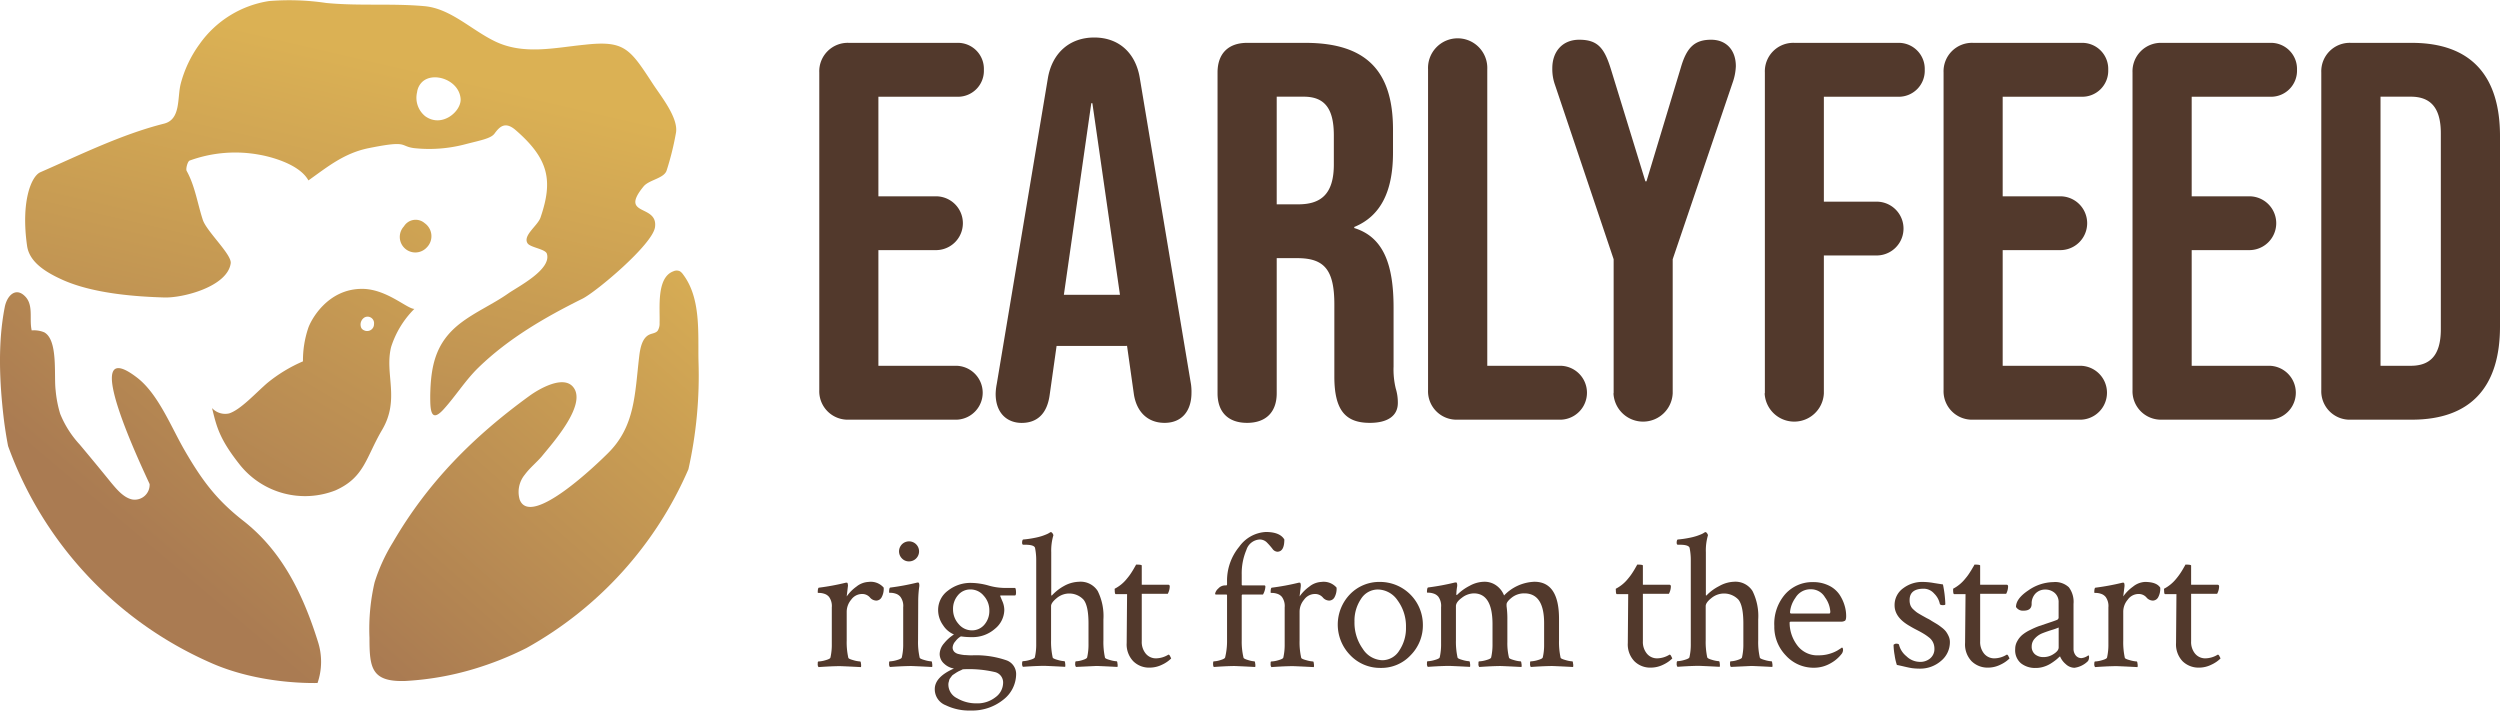 <svg xmlns="http://www.w3.org/2000/svg" xmlns:xlink="http://www.w3.org/1999/xlink" width="439.41" height="124.889" viewBox="0 0 439.41 124.889">
  <defs>
    <linearGradient id="linear-gradient" x1="1.172" y1="-0.349" x2="0.141" y2="1.117" gradientUnits="objectBoundingBox">
      <stop offset="0.16" stop-color="#dbb154"/>
      <stop offset="0.96" stop-color="#aa7b52"/>
    </linearGradient>
    <linearGradient id="linear-gradient-2" x1="1.438" y1="-0.847" x2="0.38" y2="0.693" xlink:href="#linear-gradient"/>
    <linearGradient id="linear-gradient-3" x1="4.577" y1="-6.473" x2="-6.161" y2="11.942" xlink:href="#linear-gradient"/>
    <linearGradient id="linear-gradient-4" x1="0.693" y1="-0.073" x2="0.172" y2="1.377" xlink:href="#linear-gradient"/>
    <linearGradient id="linear-gradient-5" x1="1.587" y1="-1.385" x2="-0.092" y2="1.519" xlink:href="#linear-gradient"/>
  </defs>
  <g id="Layer_2" data-name="Layer 2" transform="translate(0 0.003)">
    <g id="Layer_1" data-name="Layer 1">
      <path id="Path_1" data-name="Path 1" d="M120.06,48.23a2.06,2.06,0,0,0-.55-.55,1.33,1.33,0,0,0-1.15,0c-3,1.1-2.34,6.39-2.43,9.08a2.31,2.31,0,0,1-.35,1.39c-.35.42-1,.44-1.44.66-1.26.57-1.61,2.32-1.79,3.82-.78,6.59-.7,12.27-5.47,17-1.67,1.67-13.62,13.3-15.54,8.17a4.78,4.78,0,0,1,.89-4.36c.88-1.2,2-2.08,3-3.23,1.59-2,8-9,5.55-12.14-1.74-2.25-6.1.33-7.7,1.49-9.86,7.16-17.87,15.18-24,25.73a31.16,31.16,0,0,0-3.24,7.07,36.36,36.36,0,0,0-.9,9.73c0,5.24.31,7.78,6.24,7.6a51.41,51.41,0,0,0,12.14-2.12,56.411,56.411,0,0,0,9.19-3.66A65.89,65.89,0,0,0,121,82.47a75.429,75.429,0,0,0,1.77-19C122.67,58.44,123.22,52.41,120.06,48.23Z" fill="url(#linear-gradient)"/>
      <path id="Path_2" data-name="Path 2" d="M42.72,91.5c-4.61-3.61-7.19-7-10.34-12.47C30,74.89,27.76,69.13,24,66.3c-10.46-7.95,1.14,16.19,2.3,18.78a2.62,2.62,0,0,1-3.09,2.7c-1.45-.32-2.6-1.66-3.66-2.93Q16.81,81.47,14,78.12a17.75,17.75,0,0,1-3.42-5.38,20.26,20.26,0,0,1-.8-4.13c-.33-2.58.47-8.83-2-10.2a4.69,4.69,0,0,0-2.21-.34c-.49-2.15.47-4.69-1.44-6.24C2.6,50.58,1.2,52.05.83,54-.39,60.26-.1,67,.64,73.39c.21,1.73.47,3.39.78,5a66.12,66.12,0,0,0,35.39,38c8.82,4,18.54,3.64,19,3.66a11.49,11.49,0,0,0,.07-7.27C52.75,102.75,48.66,96.14,42.72,91.5Z" fill="url(#linear-gradient-2)"/>
      <path id="Path_3" data-name="Path 3" d="M71,39.78a2.731,2.731,0,0,0,4,3.72,2.8,2.8,0,0,0-.36-4.28,2.41,2.41,0,0,0-3.64.56Z" fill="url(#linear-gradient-3)"/>
      <path id="Path_4" data-name="Path 4" d="M10.9,49.14c5.61,2.55,13.44,3,17.88,3.14,3.29.14,11.19-1.88,11.77-6,.22-1.54-4.25-5.61-4.91-7.66-.94-2.88-1.36-5.93-2.84-8.6-.17-.31.15-1.64.53-1.8a23.41,23.41,0,0,1,12.4-1c.43.07,6.69,1.22,8.48,4.49,3.36-2.39,6.28-4.81,10.62-5.68,7-1.41,5.33-.36,7.92,0a24.82,24.82,0,0,0,9-.67c2.69-.7,4.49-1,5.15-1.86.88-1.2,1.86-2.26,3.74-.63C96.56,28,97.19,31.84,95,38.24c-.5,1.44-3.14,3.14-2.28,4.51.46.75,3.13,1,3.4,1.84.88,2.79-5.11,5.8-6.81,7-2.71,1.9-5.76,3.2-8.4,5.23-4.31,3.33-5.2,7.36-5.29,12.73,0,2.22,0,5,2.37,2.37,2.14-2.36,3.79-5.06,6.1-7.31,5.28-5.13,11.73-8.86,18.28-12.11,2.41-1.2,12.36-9.54,12.76-12.59.54-4.11-6.38-1.81-2-7.16,1-1.19,3.69-1.39,4.07-2.88a49.843,49.843,0,0,0,1.63-6.64c.34-2.57-2.53-6.16-4-8.37-4.13-6.32-5-7.79-12.08-7-5.2.5-10.75,1.88-15.86-.65C82.71,5.15,79.16,1.49,74.6,1.08c-5.72-.52-11.49,0-17.26-.56A43.951,43.951,0,0,0,47.3.18,18.37,18.37,0,0,0,35.09,7.73a20.77,20.77,0,0,0-3.33,7c-.63,2.49.06,6.25-2.93,7C21.4,23.6,14.18,27.17,7.09,30.27,5.46,31,3.66,35.49,4.76,43.21,5.16,46.06,8,47.82,10.9,49.14ZM73.31,16.2a3,3,0,0,1,.93-1.83c2-1.84,6.48-.27,6.72,3,.16,2.16-3.25,5.16-6.2,3.07a4.16,4.16,0,0,1-1.45-4.24Z" fill="url(#linear-gradient-4)"/>
      <path id="Path_5" data-name="Path 5" d="M68.74,61a16.52,16.52,0,0,1,4.09-6.71c-1.26,0-4.86-3.46-9.06-3.52-6.21-.09-9.19,5.56-9.63,7a17.84,17.84,0,0,0-.89,5.74A26.32,26.32,0,0,0,47,67.3c-2.11,1.82-4.7,4.71-6.73,5.36a3.13,3.13,0,0,1-3-.94c.79,3.19,1.22,5.38,5,10.11A14.67,14.67,0,0,0,58.93,86.2c5.15-2.28,5.35-5.75,8.23-10.65C70.34,70.16,67.57,65.78,68.74,61Zm-3-4A1.21,1.21,0,0,1,64,58.06a1,1,0,0,1-.49-.41,1.46,1.46,0,0,1,.58-1.87A1.14,1.14,0,0,1,65.73,57Z" fill="url(#linear-gradient-5)"/>
      <path id="Path_6" data-name="Path 6" d="M152.64,102.28a3,3,0,0,1,2.68,1,3.1,3.1,0,0,1-.38,1.73,1.09,1.09,0,0,1-.93.55,1.52,1.52,0,0,1-1.13-.58,1.8,1.8,0,0,0-1.41-.58,2.34,2.34,0,0,0-1.86,1,3.32,3.32,0,0,0-.79,2.07v5.11a12.31,12.31,0,0,0,.28,3c0,.16.35.31.91.46a5.27,5.27,0,0,0,1.18.22c.07,0,.12.14.14.41a1.62,1.62,0,0,1,0,.58c-2.29-.12-3.53-.17-3.72-.17s-1.38,0-3.74.17a.77.77,0,0,1-.14-.56c0-.29,0-.43.14-.43a5,5,0,0,0,1.22-.22c.54-.15.83-.3.87-.46a10.211,10.211,0,0,0,.24-2.38v-6.44a2.73,2.73,0,0,0-.48-1.84,1.76,1.76,0,0,0-.84-.56,3,3,0,0,0-.83-.15c-.21,0-.32,0-.32-.07,0-.54.07-.83.2-.85a42.121,42.121,0,0,0,4.75-.88h.17c.09,0,.15.1.17.29a1,1,0,0,1,0,.43l-.2,1.7a7.08,7.08,0,0,1,1.7-1.72,3.64,3.64,0,0,1,2.12-.83Z" fill="#52392c"/>
      <path id="Path_7" data-name="Path 7" d="M161.36,112.56a12.31,12.31,0,0,0,.28,3c0,.16.34.31.89.46a5.12,5.12,0,0,0,1.17.22c.07,0,.12.14.14.41a1.62,1.62,0,0,1,0,.58c-2.3-.12-3.52-.17-3.68-.17s-1.41,0-3.75.17a.82.82,0,0,1-.14-.56c0-.29,0-.43.14-.43a5,5,0,0,0,1.22-.22c.54-.15.83-.3.87-.46a9.65,9.65,0,0,0,.25-2.38v-6.44a2.67,2.67,0,0,0-.49-1.84,1.72,1.72,0,0,0-.84-.56,3,3,0,0,0-.82-.15c-.22,0-.33,0-.33-.07,0-.54.07-.83.21-.85a41.78,41.78,0,0,0,4.74-.88h.17c.09,0,.15.1.18.29a1.5,1.5,0,0,1,0,.43,18.731,18.731,0,0,0-.18,2.45Zm-2.8-14.38a1.76,1.76,0,1,1,1.22.49A1.66,1.66,0,0,1,158.56,98.18Z" fill="#52392c"/>
      <path id="Path_8" data-name="Path 8" d="M170.74,102.45a11.7,11.7,0,0,1,2.93.44,10.65,10.65,0,0,0,2.71.44h2c.13,0,.2.33.2.86,0,.31-.07.47-.2.47h-2.44c-.09,0-.14,0-.14.1l.34.82a3.92,3.92,0,0,1,.38,1.64,4.35,4.35,0,0,1-1.65,3.3,5.92,5.92,0,0,1-4.06,1.46,12.07,12.07,0,0,1-1.92-.13,3.11,3.11,0,0,0-.95.85,1.82,1.82,0,0,0-.5,1.09,1.08,1.08,0,0,0,.28.76,1.56,1.56,0,0,0,.79.41,7.471,7.471,0,0,0,1,.17c.32,0,.7.05,1.13.05h.24a16.38,16.38,0,0,1,6,.87,2.55,2.55,0,0,1,1.72,2.4,5.72,5.72,0,0,1-2.23,4.51,8.7,8.7,0,0,1-5.74,1.92,9.4,9.4,0,0,1-4.39-.92,3,3,0,0,1-1.94-2.85c0-1.41,1.12-2.62,3.37-3.61a3.29,3.29,0,0,1-1.72-.85,2.26,2.26,0,0,1-.79-1.74,3,3,0,0,1,.77-1.84,7.291,7.291,0,0,1,1.74-1.56,4.19,4.19,0,0,1-1.91-1.62,4.57,4.57,0,0,1-.87-2.67,4.19,4.19,0,0,1,1.7-3.39,6.39,6.39,0,0,1,4.15-1.38Zm5.57,17.6a1.87,1.87,0,0,0-1.41-1.92,20.12,20.12,0,0,0-5.6-.5.5.5,0,0,0-.21.07,1.679,1.679,0,0,1-.31.15l-.34.16-.31.18-.32.21-.3.2a1,1,0,0,0-.27.28c-.05.07-.12.17-.21.28a1.21,1.21,0,0,0-.19.35,2.811,2.811,0,0,1-.1.39,1.71,1.71,0,0,0-.05.46,2.68,2.68,0,0,0,1.53,2.36,6.55,6.55,0,0,0,3.38.9,5.13,5.13,0,0,0,3.39-1.09,3.16,3.16,0,0,0,1.32-2.48Zm-8.8-13a3.83,3.83,0,0,0,1,2.65,3,3,0,0,0,2.29,1.09,2.82,2.82,0,0,0,2.22-1,3.66,3.66,0,0,0,.87-2.45,3.78,3.78,0,0,0-1-2.65,3,3,0,0,0-2.28-1.09,2.79,2.79,0,0,0-2.22,1,3.66,3.66,0,0,0-.88,2.48Z" fill="#52392c"/>
      <path id="Path_9" data-name="Path 9" d="M189.64,102.25a3.55,3.55,0,0,1,3.3,1.63,9.87,9.87,0,0,1,1,5v3.67a12.751,12.751,0,0,0,.27,3c0,.16.35.31.9.46a5.12,5.12,0,0,0,1.17.22c.07,0,.11.14.13.41a1.26,1.26,0,0,1,0,.58c-2.29-.12-3.52-.17-3.68-.17l-3.61.17a.82.82,0,0,1-.14-.56c0-.29.05-.43.14-.43a4.23,4.23,0,0,0,1.15-.22c.49-.15.76-.3.81-.46a10.212,10.212,0,0,0,.24-2.38V109.6c0-2.09-.29-3.49-.88-4.21a3.425,3.425,0,0,0-4.7-.27q-1,.81-1,1.41v6a12.821,12.821,0,0,0,.28,3c0,.16.34.31.89.46a5.12,5.12,0,0,0,1.17.22c.07,0,.12.14.14.41a1.62,1.62,0,0,1,0,.58c-2.3-.12-3.52-.17-3.68-.17s-1.39,0-3.75.17a.82.82,0,0,1-.14-.56c0-.29.05-.43.14-.43a5,5,0,0,0,1.22-.22c.54-.15.83-.3.88-.46a10.061,10.061,0,0,0,.24-2.35V98.47a10.75,10.75,0,0,0-.21-2.18c-.11-.37-.7-.55-1.75-.55h-.31c-.14,0-.21-.12-.21-.37s.07-.55.21-.55a16.889,16.889,0,0,0,1.91-.27,10.86,10.86,0,0,0,1.37-.34c.33-.11.61-.22.84-.32a2.9,2.9,0,0,0,.49-.26l.17-.1h.07c.09,0,.18.06.27.19a.87.87,0,0,1,.17.35,9.44,9.44,0,0,0-.38,3v7.45c0,.09,0,.14.07.14s.06,0,.11-.07A8.35,8.35,0,0,1,187,103a5.74,5.74,0,0,1,2.64-.75Z" fill="#52392c"/>
      <path id="Path_10" data-name="Path 10" d="M198.1,104.42h-2c-.11,0-.17-.23-.17-.71a.5.5,0,0,1,0-.24,6.61,6.61,0,0,0,2.17-1.8,9.44,9.44,0,0,0,.74-1c.24-.37.44-.7.6-1a3.249,3.249,0,0,0,.24-.44c.69,0,1,.06,1,.17v3.37h4.64c.19,0,.28.11.28.31a2.85,2.85,0,0,1-.35,1.29h-4.57v8.34a3.21,3.21,0,0,0,.71,2.18,2.3,2.3,0,0,0,1.84.82,4.26,4.26,0,0,0,2.13-.65c.07,0,.17,0,.31.29s.19.37.17.39a5.59,5.59,0,0,1-1.58,1.08,4.93,4.93,0,0,1-2.2.52,3.92,3.92,0,0,1-2.87-1.12,4.26,4.26,0,0,1-1.16-3.2Z" fill="#52392c"/>
      <path id="Path_11" data-name="Path 11" d="M222.48,93.5c1.65,0,2.74.44,3.26,1.32,0,1.43-.41,2.15-1.24,2.15a1.16,1.16,0,0,1-.86-.53,12.643,12.643,0,0,0-.94-1.07,1.77,1.77,0,0,0-1.29-.55,2.59,2.59,0,0,0-2.34,1.84,10.52,10.52,0,0,0-.82,4.33v1.73c0,.12.05.17.17.17h3.81q.18,0,.18.24a3.13,3.13,0,0,1-.42,1.36h-3.54a.18.18,0,0,0-.2.21v7.86a12.111,12.111,0,0,0,.31,3c0,.16.32.31.84.46a4.53,4.53,0,0,0,1.08.22c.07,0,.12.14.14.41a1.37,1.37,0,0,1,0,.58c-2.29-.12-3.51-.17-3.67-.17s-1.28,0-3.61.17a.68.68,0,0,1-.11-.33,1.69,1.69,0,0,1,0-.45c0-.14.06-.21.11-.21a4.35,4.35,0,0,0,1.16-.22c.51-.15.78-.3.83-.46a12.1,12.1,0,0,0,.34-3v-7.83c0-.16,0-.24-.17-.24h-1.82c-.07,0-.1-.07-.1-.2a1.724,1.724,0,0,1,.55-.85,1.61,1.61,0,0,1,1.17-.55h.2c.12,0,.17-.07.17-.2v-.44a9.37,9.37,0,0,1,2.15-6.17A6.14,6.14,0,0,1,222.48,93.5Z" fill="#52392c"/>
      <path id="Path_12" data-name="Path 12" d="M232.24,102.28a3,3,0,0,1,2.68,1,3.1,3.1,0,0,1-.38,1.73,1.09,1.09,0,0,1-.93.55,1.52,1.52,0,0,1-1.13-.58,1.8,1.8,0,0,0-1.41-.58,2.34,2.34,0,0,0-1.86,1,3.26,3.26,0,0,0-.79,2.07v5.11a12.31,12.31,0,0,0,.28,3c0,.16.34.31.91.46a5.27,5.27,0,0,0,1.18.22c.07,0,.12.14.14.41a1.62,1.62,0,0,1,0,.58c-2.3-.12-3.53-.17-3.72-.17s-1.38,0-3.75.17a.83.83,0,0,1-.13-.56c0-.29,0-.43.13-.43a5,5,0,0,0,1.23-.22c.53-.15.83-.3.87-.46a10.209,10.209,0,0,0,.24-2.38v-6.44a2.73,2.73,0,0,0-.48-1.84,1.76,1.76,0,0,0-.84-.56,3,3,0,0,0-.83-.15c-.21,0-.32,0-.32-.07,0-.54.07-.83.2-.85a42.611,42.611,0,0,0,4.75-.88h.17c.09,0,.15.1.17.29a1.5,1.5,0,0,1,0,.43l-.2,1.7a7.08,7.08,0,0,1,1.7-1.72,3.64,3.64,0,0,1,2.12-.83Z" fill="#52392c"/>
      <path id="Path_13" data-name="Path 13" d="M242.6,102.28a7.53,7.53,0,0,1,7.49,7.52,7.44,7.44,0,0,1-2.15,5.36,7,7,0,0,1-5.28,2.23,7.21,7.21,0,0,1-5.33-2.23,7.68,7.68,0,0,1-.06-10.7,7.15,7.15,0,0,1,5.33-2.18Zm-.38,1.33a3.5,3.5,0,0,0-3,1.65,6.84,6.84,0,0,0-1.15,4,7.87,7.87,0,0,0,1.46,4.78,4.22,4.22,0,0,0,3.42,2,3.5,3.5,0,0,0,3-1.71,7,7,0,0,0,1.17-4.08,7.65,7.65,0,0,0-1.47-4.72,4.28,4.28,0,0,0-3.43-1.92Z" fill="#52392c"/>
      <path id="Path_14" data-name="Path 14" d="M260.82,102.25a3.52,3.52,0,0,1,2.28.73,3.86,3.86,0,0,1,1.26,1.68,7.77,7.77,0,0,1,5.33-2.41c2.88,0,4.33,2.17,4.33,6.53v3.78a12.919,12.919,0,0,0,.27,3c0,.16.35.31.9.46a5.12,5.12,0,0,0,1.17.22c.07,0,.11.14.13.41a1.26,1.26,0,0,1,0,.58c-2.29-.12-3.52-.17-3.68-.17s-1.39,0-3.75.17a.83.83,0,0,1-.13-.56c0-.29,0-.43.13-.43a4.85,4.85,0,0,0,1.22-.22c.54-.15.83-.3.88-.46a9.209,9.209,0,0,0,.24-2.18v-3.85q0-5.24-3.47-5.24a3.49,3.49,0,0,0-2.2.73c-.62.49-.93.89-.93,1.21v.31a16.589,16.589,0,0,1,.14,2.45v3.85a10.71,10.71,0,0,0,.28,2.72c0,.16.34.31.89.46a5.121,5.121,0,0,0,1.17.22c.07,0,.11.14.14.41a1.37,1.37,0,0,1,0,.58c-2.29-.12-3.52-.17-3.68-.17s-1.38,0-3.74.17a.77.77,0,0,1-.14-.56c0-.29,0-.43.14-.43a5,5,0,0,0,1.22-.22c.54-.15.83-.3.87-.46a10.209,10.209,0,0,0,.24-2.38V109.7c0-3.6-1.1-5.41-3.3-5.41a3.55,3.55,0,0,0-2.08.77c-.7.51-1.05,1-1.05,1.48v6a12.821,12.821,0,0,0,.28,3c0,.16.34.31.89.46a5.12,5.12,0,0,0,1.17.22c.07,0,.12.14.14.41a1.62,1.62,0,0,1,0,.58c-2.3-.12-3.52-.17-3.68-.17s-1.39,0-3.75.17a.82.82,0,0,1-.14-.56c0-.29,0-.43.14-.43a5,5,0,0,0,1.22-.22c.54-.15.83-.3.88-.46a10.212,10.212,0,0,0,.24-2.38v-6.44a2.73,2.73,0,0,0-.48-1.84,1.79,1.79,0,0,0-.85-.56,2.93,2.93,0,0,0-.82-.15c-.22,0-.33,0-.33-.07,0-.54.07-.83.21-.85a41.783,41.783,0,0,0,4.74-.88h.17c.1,0,.15.1.18.29a1.5,1.5,0,0,1,0,.43,9.56,9.56,0,0,0-.14,1.36c0,.09,0,.13.07.13s0,0,.1-.06a8.641,8.641,0,0,1,2.15-1.55,5.44,5.44,0,0,1,2.53-.72Z" fill="#52392c"/>
      <path id="Path_15" data-name="Path 15" d="M286.18,104.42h-2c-.12,0-.17-.23-.17-.71a.5.5,0,0,1,0-.24,6.609,6.609,0,0,0,2.17-1.8,9.44,9.44,0,0,0,.74-1c.24-.37.44-.7.6-1a3.255,3.255,0,0,0,.24-.44c.69,0,1,.06,1,.17v3.37h4.64c.19,0,.28.11.28.31a2.85,2.85,0,0,1-.35,1.29h-4.57v8.34a3.21,3.21,0,0,0,.71,2.18,2.3,2.3,0,0,0,1.84.82,4.26,4.26,0,0,0,2.13-.65c.07,0,.17,0,.31.29s.19.37.17.39a5.741,5.741,0,0,1-1.58,1.08,4.93,4.93,0,0,1-2.2.52,3.92,3.92,0,0,1-2.87-1.12,4.26,4.26,0,0,1-1.16-3.2Z" fill="#52392c"/>
      <path id="Path_16" data-name="Path 16" d="M304.73,102.25a3.55,3.55,0,0,1,3.3,1.63,9.87,9.87,0,0,1,1,5v3.67a12.151,12.151,0,0,0,.28,3c0,.16.34.31.89.46a5.12,5.12,0,0,0,1.17.22c.07,0,.11.14.14.41a1.37,1.37,0,0,1,0,.58c-2.29-.12-3.52-.17-3.68-.17l-3.61.17a.82.82,0,0,1-.14-.56c0-.29,0-.43.14-.43a4.16,4.16,0,0,0,1.15-.22c.5-.15.77-.3.81-.46a10.209,10.209,0,0,0,.24-2.38V109.6c0-2.09-.29-3.49-.87-4.21a3.49,3.49,0,0,0-4.75-.27c-.68.54-1,1-1,1.41v6a12.921,12.921,0,0,0,.27,3c.05.16.35.31.9.46a5.061,5.061,0,0,0,1.16.22c.07,0,.12.14.14.41a1.62,1.62,0,0,1,0,.58c-2.3-.12-3.52-.17-3.68-.17s-1.39,0-3.75.17a.82.82,0,0,1-.14-.56c0-.29.05-.43.14-.43a4.92,4.92,0,0,0,1.22-.22c.54-.15.83-.3.88-.46a10.059,10.059,0,0,0,.24-2.35V98.47a10.752,10.752,0,0,0-.21-2.18c-.11-.37-.7-.55-1.75-.55h-.31c-.14,0-.21-.12-.21-.37s.07-.55.21-.55a16.888,16.888,0,0,0,1.91-.27,10.859,10.859,0,0,0,1.37-.34c.33-.11.62-.22.85-.32a2.71,2.71,0,0,0,.48-.26l.17-.1h.07c.09,0,.18.06.27.19a.87.87,0,0,1,.17.35,9.479,9.479,0,0,0-.37,3v7.45c0,.09,0,.14.06.14s.06,0,.11-.07a8.25,8.25,0,0,1,2.15-1.57A5.71,5.71,0,0,1,304.73,102.25Z" fill="#52392c"/>
      <path id="Path_17" data-name="Path 17" d="M318.64,102.31a6.19,6.19,0,0,1,2.79.6,4.77,4.77,0,0,1,1.84,1.53,7,7,0,0,1,.92,1.91,6.46,6.46,0,0,1,.3,1.92c0,.45-.07.73-.21.83a1.35,1.35,0,0,1-.79.16h-8.66c-.19,0-.28.06-.28.17a6.62,6.62,0,0,0,1.31,3.95,4.38,4.38,0,0,0,3.78,1.8,6.709,6.709,0,0,0,1.37-.13,6.91,6.91,0,0,0,1.12-.33,6.618,6.618,0,0,0,.79-.37l.57-.36.24-.17c.14,0,.21.15.21.44a1.23,1.23,0,0,1-.21.62,6.3,6.3,0,0,1-2,1.71,5.79,5.79,0,0,1-2.92.77,6.55,6.55,0,0,1-4.9-2.13,7.23,7.23,0,0,1-2.05-5.19,7.92,7.92,0,0,1,1.95-5.65,6.38,6.38,0,0,1,4.83-2.08Zm-.34,1.26a3.05,3.05,0,0,0-2.74,1.52,5.07,5.07,0,0,0-.94,2.5q0,.24.21.24h6.7c.11,0,.17-.12.17-.34a4.7,4.7,0,0,0-.93-2.5,2.82,2.82,0,0,0-2.47-1.42Z" fill="#52392c"/>
      <path id="Path_18" data-name="Path 18" d="M338,102.28a11.843,11.843,0,0,1,1.91.19l1.59.25a19.859,19.859,0,0,1,.42,3.47c0,.12-.15.17-.45.17s-.49-.08-.52-.23a3.5,3.5,0,0,0-1-1.81,2.44,2.44,0,0,0-1.83-.85c-1.66,0-2.48.67-2.48,2a2.5,2.5,0,0,0,.14.9,1.889,1.889,0,0,0,.53.75,6.93,6.93,0,0,0,.6.51c.14.1.44.28.91.55l.88.49a5.243,5.243,0,0,1,.81.46l.94.56a8.711,8.711,0,0,1,.81.58,3.94,3.94,0,0,1,.77.73,4.689,4.689,0,0,1,.47.82,2.38,2.38,0,0,1,.22,1,4.25,4.25,0,0,1-1.58,3.36,5.57,5.57,0,0,1-3.71,1.34,10.807,10.807,0,0,1-1.33-.08c-.4-.06-.87-.16-1.42-.29s-1-.23-1.28-.28a9.73,9.73,0,0,1-.39-1.7,11.521,11.521,0,0,1-.19-1.84.87.87,0,0,1,.41-.2c.35,0,.53.07.55.2a3.75,3.75,0,0,0,1.29,2,3.45,3.45,0,0,0,2.36,1,2.67,2.67,0,0,0,1.8-.59A2.13,2.13,0,0,0,340,114a2.54,2.54,0,0,0-.23-1.07A2.41,2.41,0,0,0,339,112a8.241,8.241,0,0,0-.93-.64c-.28-.17-.69-.4-1.22-.67s-.91-.49-1.17-.65c-1.78-1-2.68-2.23-2.68-3.64a3.61,3.61,0,0,1,1.5-3,5.54,5.54,0,0,1,3.5-1.12Z" fill="#52392c"/>
      <path id="Path_19" data-name="Path 19" d="M345.47,104.42h-2c-.12,0-.18-.23-.18-.71v-.24a6.69,6.69,0,0,0,2.16-1.8,8.241,8.241,0,0,0,.74-1c.24-.37.44-.7.61-1a3.248,3.248,0,0,0,.24-.44c.68,0,1,.06,1,.17v3.37h4.64c.18,0,.27.11.27.31a2.83,2.83,0,0,1-.34,1.29h-4.57v8.34a3.21,3.21,0,0,0,.7,2.18,2.31,2.31,0,0,0,1.84.82,4.2,4.2,0,0,0,2.13-.65c.07,0,.18,0,.31.29s.2.37.17.39a5.59,5.59,0,0,1-1.58,1.08,4.9,4.9,0,0,1-2.2.52,4,4,0,0,1-2.87-1.12,4.25,4.25,0,0,1-1.15-3.2Z" fill="#52392c"/>
      <path id="Path_20" data-name="Path 20" d="M360.91,102.31a3.51,3.51,0,0,1,2.72.91,4.23,4.23,0,0,1,.82,2.91V114a1.86,1.86,0,0,0,.38,1.19,1.26,1.26,0,0,0,1,.48,2.36,2.36,0,0,0,1.21-.48c.09,0,.14.09.14.27a1.28,1.28,0,0,1-.18.72,4.1,4.1,0,0,1-2.4,1.19,2.29,2.29,0,0,1-1.52-.65,3.51,3.51,0,0,1-1-1.36,3.1,3.1,0,0,0-.26.22,6,6,0,0,1-.6.51,9.575,9.575,0,0,1-.88.6,5.278,5.278,0,0,1-1.17.51,4.53,4.53,0,0,1-1.36.2,4,4,0,0,1-2.61-.83,3,3,0,0,1-1-2.5,2.72,2.72,0,0,1,.38-1.41,3.75,3.75,0,0,1,.89-1.09,6.658,6.658,0,0,1,1.41-.87,14.137,14.137,0,0,1,1.53-.67l1.67-.56q1-.33,1.44-.51a.47.47,0,0,0,.31-.51V105.9a2.12,2.12,0,0,0-.69-1.69,2.47,2.47,0,0,0-1.65-.59,2.34,2.34,0,0,0-1.72.69,2.54,2.54,0,0,0-.68,1.83c0,.79-.47,1.19-1.41,1.19a1.42,1.42,0,0,1-1.34-.65q0-1.47,2.16-2.91A7.9,7.9,0,0,1,360.91,102.31ZM357.68,115a2.27,2.27,0,0,0,1.51.49,3.17,3.17,0,0,0,1.79-.56c.58-.37.86-.75.86-1.14v-3.5a11.709,11.709,0,0,1-1.34.47c-.71.23-1.27.43-1.67.6a3.55,3.55,0,0,0-1.17.85,2,2,0,0,0-.56,1.38,1.74,1.74,0,0,0,.58,1.41Z" fill="#52392c"/>
      <path id="Path_21" data-name="Path 21" d="M377,102.28c1.36,0,2.25.33,2.69,1a3.1,3.1,0,0,1-.38,1.73,1.09,1.09,0,0,1-.93.55,1.52,1.52,0,0,1-1.13-.58,1.8,1.8,0,0,0-1.41-.58,2.31,2.31,0,0,0-1.86,1,3.26,3.26,0,0,0-.79,2.07v5.11a12.918,12.918,0,0,0,.27,3c0,.16.35.31.91.46a5.43,5.43,0,0,0,1.19.22c.07,0,.11.14.14.41a1.37,1.37,0,0,1,0,.58c-2.29-.12-3.53-.17-3.71-.17s-1.39,0-3.75.17a.82.82,0,0,1-.14-.56c0-.29.05-.43.14-.43a4.921,4.921,0,0,0,1.22-.22c.54-.15.83-.3.88-.46a10.211,10.211,0,0,0,.24-2.38v-6.44a2.73,2.73,0,0,0-.48-1.84,1.76,1.76,0,0,0-.84-.56,3,3,0,0,0-.83-.15c-.22,0-.33,0-.33-.07,0-.54.07-.83.21-.85a42.611,42.611,0,0,0,4.75-.88h.17c.09,0,.15.1.17.29a1.5,1.5,0,0,1,0,.43l-.21,1.7a7.13,7.13,0,0,1,1.71-1.72,3.61,3.61,0,0,1,2.1-.83Z" fill="#52392c"/>
      <path id="Path_22" data-name="Path 22" d="M382.54,104.42h-2c-.12,0-.17-.23-.17-.71a.5.5,0,0,1,0-.24,6.71,6.71,0,0,0,2.17-1.8,11,11,0,0,0,.74-1c.24-.37.44-.7.6-1a3.25,3.25,0,0,0,.24-.44c.69,0,1,.06,1,.17v3.37h4.64c.18,0,.28.11.28.31a2.85,2.85,0,0,1-.35,1.29h-4.57v8.34a3.21,3.21,0,0,0,.7,2.18,2.31,2.31,0,0,0,1.84.82,4.26,4.26,0,0,0,2.14-.65c.06,0,.17,0,.31.29s.19.37.17.39a5.66,5.66,0,0,1-1.59,1.08,4.87,4.87,0,0,1-2.2.52,4,4,0,0,1-2.87-1.12,4.29,4.29,0,0,1-1.15-3.2Z" fill="#52392c"/>
      <path id="Path_23" data-name="Path 23" d="M144,68.55V12.74a5,5,0,0,1,5.2-5.21h19a4.57,4.57,0,0,1,4.73,4.73A4.56,4.56,0,0,1,168.2,17H154.39V34.5h10.12a4.73,4.73,0,0,1,0,9.46H154.39V64.29H168.2a4.74,4.74,0,0,1,0,9.47h-19a5,5,0,0,1-5.2-5.21Z" fill="#52392c"/>
      <path id="Path_24" data-name="Path 24" d="M175,69.21a9.94,9.94,0,0,1,.19-1.7l9-53.83c.76-4.35,3.79-7.09,8.14-7.09s7.28,2.74,8,7.09l9,53.83a9.08,9.08,0,0,1,.09,1.51c0,3.22-1.7,5.3-4.73,5.3s-4.92-2-5.39-5l-1.23-8.7v.18H185.71l-1.23,8.71c-.48,3.31-2.27,4.82-4.92,4.82C177.1,74.32,175,72.71,175,69.21Zm21.85-17.4L192,18.13h-.19l-4.82,33.68Z" fill="#52392c"/>
      <path id="Path_25" data-name="Path 25" d="M214,69.12V12.74c0-3.32,1.89-5.21,5.2-5.21h10.22c10.79,0,15.42,5,15.42,15.23v4.07c0,6.81-2.17,11.16-6.81,13.06v.19c5.2,1.6,6.91,6.52,6.91,14V64.39a14.211,14.211,0,0,0,.38,3.88,8.46,8.46,0,0,1,.37,2.55c0,2.27-1.79,3.5-4.92,3.5-4.25,0-6.24-2.17-6.24-8.13V53.51c0-6.15-1.8-8.14-6.53-8.14h-3.6V69.12c0,3.31-1.89,5.2-5.21,5.2S214,72.43,214,69.12Zm14.19-33.21c3.88,0,6.25-1.7,6.25-7V23.8c0-4.73-1.61-6.81-5.3-6.81H224.4V35.91Z" fill="#52392c"/>
      <path id="Path_26" data-name="Path 26" d="M251,68.55V12.17a5.21,5.21,0,1,1,10.41,0V64.29h13a4.74,4.74,0,0,1,0,9.47H256.18A5,5,0,0,1,251,68.55Z" fill="#52392c"/>
      <path id="Path_27" data-name="Path 27" d="M283.62,69.12V45.56L273.31,14.91a8.221,8.221,0,0,1-.47-2.93c0-2.93,1.79-5,4.73-5,3.31,0,4.44,1.52,5.58,5.21l6.05,19.68h.19l6.06-20.06c1-3.41,2.36-4.83,5.29-4.83,2.75,0,4.36,1.9,4.36,4.64a9.619,9.619,0,0,1-.48,2.65L294,45.56V69.12a5.21,5.21,0,0,1-10.41,0Z" fill="#52392c"/>
      <path id="Path_28" data-name="Path 28" d="M310.2,69.12V12.74a5,5,0,0,1,5.21-5.21h18.16a4.58,4.58,0,0,1,4.73,4.73A4.57,4.57,0,0,1,333.57,17h-13V35.44h9.27a4.73,4.73,0,1,1,0,9.46h-9.27V69.12a5.21,5.21,0,0,1-10.41,0Z" fill="#52392c"/>
      <path id="Path_29" data-name="Path 29" d="M341.61,68.55V12.74a5,5,0,0,1,5.21-5.21h19a4.58,4.58,0,0,1,4.73,4.73A4.57,4.57,0,0,1,365.83,17H352V34.5h10.12a4.73,4.73,0,1,1,0,9.46H352V64.29h13.81a4.74,4.74,0,0,1,0,9.47h-19a5,5,0,0,1-5.2-5.21Z" fill="#52392c"/>
      <path id="Path_30" data-name="Path 30" d="M374.82,68.55V12.74A5,5,0,0,1,380,7.53h19a4.58,4.58,0,0,1,4.73,4.73A4.57,4.57,0,0,1,399,17H385.22V34.5h10.13a4.73,4.73,0,1,1,0,9.46H385.22V64.29H399a4.74,4.74,0,0,1,0,9.47H380a5,5,0,0,1-5.18-5.21Z" fill="#52392c"/>
      <path id="Path_31" data-name="Path 31" d="M408,68.55V12.74a5,5,0,0,1,5.21-5.21H423.9c10.4,0,15.51,5.77,15.51,16.37V57.39c0,10.59-5.11,16.37-15.51,16.37H413.23A5,5,0,0,1,408,68.55Zm15.71-4.26c3.31,0,5.3-1.7,5.3-6.43V23.43c0-4.73-2-6.44-5.3-6.44h-5.3v47.3Z" fill="#52392c"/>
    </g>
  </g>
</svg>
